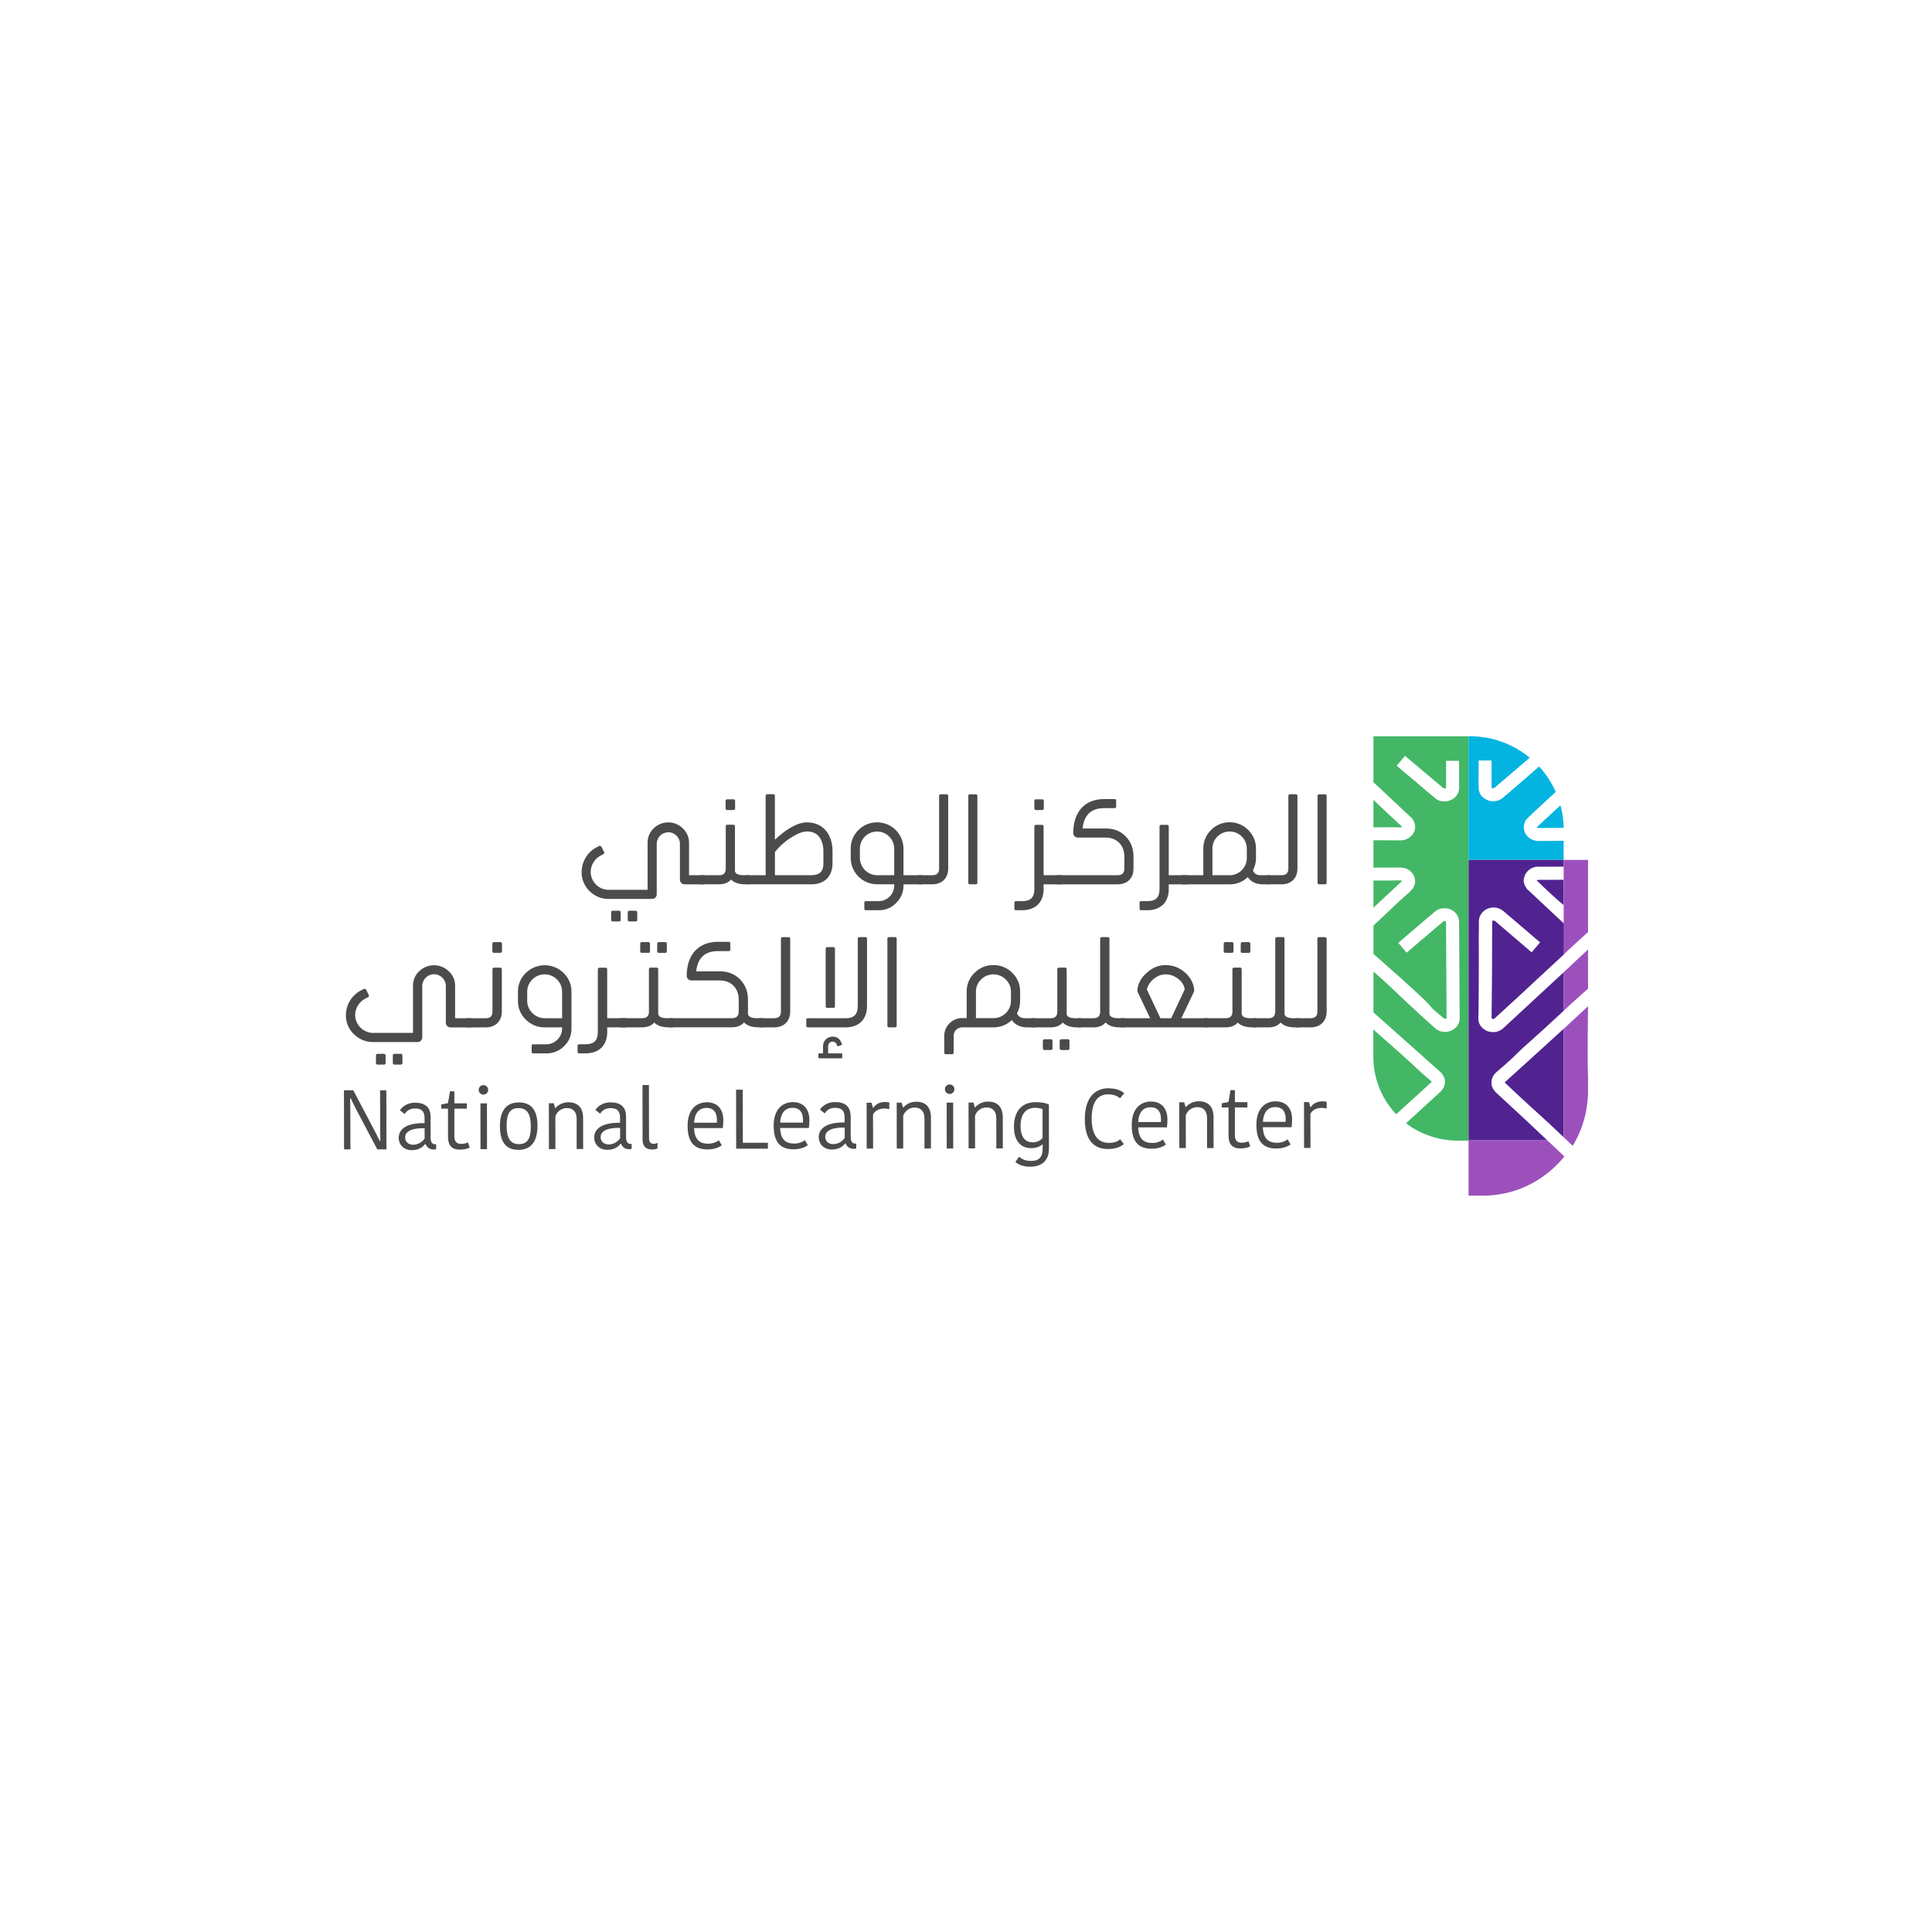 <?xml version="1.0" encoding="UTF-8"?>
<svg xmlns="http://www.w3.org/2000/svg" version="1.1" viewBox="0 0 621.29 621.29">
  <defs>
    <style>
      .cls-1 {
        fill: #02b4df;
      }

      .cls-2 {
        fill: none;
      }

      .cls-3 {
        fill: #43b766;
      }

      .cls-4 {
        fill: #9c50bc;
      }

      .cls-5 {
        fill: #4c4a4c;
      }

      .cls-6 {
        fill: #502390;
      }
    </style>
  </defs>
  <!-- Generator: Adobe Illustrator 28.7.1, SVG Export Plug-In . SVG Version: 1.2.0 Build 142)  -->
  <g>
    <g id="Layer_1">
      <g>
        <path class="cls-5" d="M195.69,286.14h12.56v-15.03c0-1.84.6-3.4,1.93-4.69,2.58-2.6,6.78-2.62,9.39-.04.01.01.03.03.04.04,1.29,1.22,2,2.92,1.97,4.69v10.35h5.05v2.93h-6.5c-.81-.01-1.47-.67-1.48-1.48v-11.79c-.15-2.06-1.93-3.61-3.99-3.46-1.86.13-3.33,1.61-3.47,3.46v16.51c-.02.81-.68,1.45-1.48,1.44h-14.08c-2.33,0-4.33-.84-6.06-2.52-1.65-1.61-2.57-3.83-2.53-6.13.01-3.33,1.86-6.39,4.81-7.94l.84-.44c.07-.03.15-.04.23-.04.2-.01.39.1.48.28l.84,1.68c.04.09.07.18.08.28,0,.19-.11.37-.28.44l-.84.44c-1.98,1.03-3.23,3.06-3.25,5.29.03,3.16,2.58,5.71,5.74,5.74ZM199.59,293.43v2.36c0,.36-.16.52-.52.52h-2.01c-.36,0-.52-.16-.52-.52v-2.36c0-.36.16-.56.52-.56h2.01c.37,0,.53.2.53.56ZM204.92,293.43v2.36c0,.36-.16.52-.52.52h-1.97c-.36,0-.56-.16-.56-.52v-2.36c-.03-.28.17-.53.44-.56.04,0,.08,0,.12,0h1.97c.37,0,.52.2.52.56h0Z"/>
        <path class="cls-5" d="M233.39,279.24v-13.47c-.03-.28.16-.53.44-.56.04,0,.08,0,.12,0h1.84c.28-.03.53.16.56.44,0,.04,0,.08,0,.12v14.03c-.04.36.08.73.32,1,.4.4,1.2.64,2.37.64h1.88v2.93h-1.36c-1.96,0-3.45-.52-4.41-1.48-.04-.04-.08-.04-.08-.08-.03.07-.07.14-.12.2-.92.93-2.17,1.36-3.74,1.36h-6.01v-2.92h6.1c1.44,0,2.09-.73,2.09-2.21ZM233.34,259.97v-2.37c0-.36.16-.56.52-.56h1.97c.28-.03.53.17.56.45,0,.04,0,.08,0,.11v2.37c0,.36-.2.52-.56.52h-1.97c-.35,0-.52-.16-.52-.52Z"/>
        <path class="cls-5" d="M260.9,284.37h-20.98v-2.92h6.3v-25.49c-.02-.3.21-.55.51-.56.03,0,.06,0,.09,0h1.85c.36,0,.52.2.52.56v14.07c3.97-3.69,7.42-5.57,10.31-5.57,5.21,0,8.22,3.89,8.22,9.26v3.85c0,4.25-2.57,6.81-6.82,6.81ZM264.79,277.56v-3.85c.03-1.29-.25-2.57-.8-3.74-.88-1.72-2.4-2.6-4.49-2.6-1.36,0-3.04.68-5.09,1.96-1.99,1.24-3.75,2.82-5.21,4.65v7.47h11.71c2.69,0,3.89-1.21,3.89-3.89Z"/>
        <path class="cls-5" d="M287.56,284.85v-.48h-5.49c-4.68,0-8.49-3.78-8.5-8.46v-3.01c-.03-2.25.87-4.41,2.49-5.97,1.58-1.62,3.75-2.51,6.02-2.48,4.67.02,8.45,3.79,8.46,8.46v8.54h6.06v2.93h-6.06v.48c0,2.12-.8,3.97-2.37,5.53-1.44,1.51-3.45,2.35-5.53,2.32h-4.17c-.26.03-.49-.15-.52-.41,0-.04,0-.08,0-.11v-1.88c-.03-.26.15-.49.41-.52.04,0,.08,0,.11,0h4.17c2.7-.06,4.88-2.23,4.93-4.93ZM282.07,281.45h5.49v-8.54c0-3.04-2.47-5.51-5.52-5.51s-5.52,2.47-5.52,5.51v3.01c.04,3.04,2.49,5.5,5.54,5.53Z"/>
        <path class="cls-5" d="M302,279.28v-23.29c0-.36.16-.56.52-.56h1.88c.36,0,.52.2.52.56v23.29c0,3.13-2.01,5.09-5.09,5.09h-4.65v-2.92h4.69c1.48-.04,2.13-.73,2.13-2.17Z"/>
        <path class="cls-5" d="M313.82,284.37h-1.92c-.36,0-.52-.16-.52-.52v-27.89c0-.36.16-.52.52-.52h1.92c.32,0,.48.16.48.52v27.89c0,.36-.15.52-.48.52Z"/>
        <path class="cls-5" d="M332.63,285.89v-20.08c0-.36.16-.56.52-.56h1.89c.28-.03.53.17.56.45,0,.04,0,.08,0,.11v15.65h6.13v2.93h-6.13v1.51c0,4.25-2.61,6.81-6.86,6.81h-2.01c-.36,0-.52-.16-.52-.52v-1.88c0-.36.16-.52.52-.52h2.01c2.69,0,3.89-1.2,3.89-3.89ZM332.63,259.97v-2.37c0-.36.16-.56.52-.56h1.96c.28-.03.53.17.56.44,0,.04,0,.08,0,.12v2.37c0,.36-.2.52-.56.52h-1.96c-.36,0-.52-.16-.52-.52Z"/>
        <path class="cls-5" d="M355.08,256.96h3.33c.36,0,.52.16.52.52v1.88c0,.36-.16.52-.52.52h-3.33c-4.17,0-6.5,2.2-6.94,6.54h7.5c2.57,0,4.7.84,6.38,2.57,1.68,1.73,2.49,3.89,2.49,6.49v3.81c0,3.13-1.96,5.09-5.1,5.09h-19.69v-2.93h19.65c1.48,0,2.2-.68,2.2-2.16v-3.81c0-3.61-2.37-6.13-5.94-6.13h-9.02c-.81,0-1.47-.64-1.48-1.44,0-6.58,3.49-10.95,9.95-10.95Z"/>
        <path class="cls-5" d="M372.88,285.89v-20.08c-.03-.28.17-.53.45-.56.04,0,.08,0,.11,0h1.85c.28-.03.53.17.56.45,0,.04,0,.07,0,.11v15.65h6.1v2.93h-6.1v1.51c0,4.25-2.61,6.81-6.86,6.81h-2.01c-.36,0-.52-.16-.52-.52v-1.88c0-.36.16-.52.52-.52h2.01c2.69,0,3.89-1.2,3.89-3.89Z"/>
        <path class="cls-5" d="M405.49,281.45h3.01v2.93h-2.45c-2.09,0-3.81-.84-4.81-2.32-1.55,1.52-3.65,2.35-5.82,2.32h-15.44v-2.93h6.98v-8.54c-.03-2.26.87-4.43,2.49-6.01,3.27-3.3,8.6-3.32,11.9-.05.02.02.04.04.05.05,1.62,1.58,2.52,3.75,2.5,6.01v3.01c0,1.37-.32,2.72-.96,3.93.26,1.08,1.23,1.61,2.55,1.61ZM389.89,272.92v8.54h5.53c3.05,0,5.53-2.48,5.53-5.53v-3.01c0-3.05-2.47-5.53-5.53-5.53-3.06,0-5.54,2.47-5.54,5.53h0s0,.01,0,.01Z"/>
        <path class="cls-5" d="M414.31,279.28v-23.29c0-.36.16-.56.52-.56h1.88c.36,0,.52.2.52.56v23.29c0,3.13-2.01,5.09-5.09,5.09h-4.65v-2.92h4.69c1.48-.04,2.13-.73,2.13-2.17Z"/>
        <path class="cls-5" d="M426.14,284.37h-1.92c-.36,0-.52-.16-.52-.52v-27.89c0-.36.16-.52.52-.52h1.92c.32,0,.48.16.48.52v27.89c0,.36-.16.52-.48.52Z"/>
        <path class="cls-5" d="M120.04,332.15h12.77v-15.08c-.05-1.78.66-3.49,1.96-4.7,2.65-2.62,6.93-2.62,9.58,0,1.31,1.21,2.04,2.92,2,4.7v10.38h5.14v2.94h-6.61c-.82,0-1.49-.67-1.51-1.49v-11.82c0-2.09-1.7-3.79-3.79-3.79s-3.79,1.7-3.79,3.79h0v16.57c-.02.81-.69,1.46-1.51,1.45h-14.32c-2.37,0-4.4-.85-6.16-2.53-1.68-1.6-2.61-3.83-2.57-6.15.03-3.36,1.92-6.43,4.91-7.96l.86-.44c.07-.03.15-.04.23-.04.21-.01.4.1.49.28l.86,1.69c.04.09.07.18.08.28,0,.19-.11.37-.29.44l-.86.44c-2,1.02-3.27,3.06-3.3,5.31,0,3.14,2.65,5.75,5.83,5.75ZM124,339.46v2.37c0,.36-.16.52-.53.52h-2.04c-.37,0-.53-.16-.53-.52v-2.37c0-.36.16-.56.53-.56h2.04c.37,0,.53.2.53.56h0ZM129.42,339.46v2.37c0,.36-.16.52-.53.52h-2c-.37,0-.57-.16-.57-.52v-2.37c-.03-.28.17-.53.45-.57.04,0,.08,0,.12,0h2c.37,0,.53.2.53.57h0Z"/>
        <path class="cls-5" d="M158.37,325.27v-13.54c-.03-.28.17-.53.45-.56.04,0,.08,0,.12,0h1.87c.28-.03.54.17.57.45,0,.04,0,.08,0,.12v13.54c0,3.14-2.08,5.11-5.22,5.11h-6.11v-2.94h6.2c1.47-.04,2.12-.69,2.12-2.17ZM161.43,303.52v2.37c0,.36-.2.52-.57.52h-2c-.37,0-.53-.16-.53-.52v-2.37c0-.36.16-.56.53-.56h2c.28-.03.54.17.57.45,0,.04,0,.08,0,.12h0Z"/>
        <path class="cls-5" d="M180.76,330.86v-.48h-5.59c-2.28.03-4.48-.87-6.08-2.49-1.64-1.56-2.56-3.73-2.53-5.99v-3.02c-.03-2.26.89-4.43,2.53-5.99,3.37-3.32,8.79-3.32,12.15,0,1.64,1.56,2.55,3.73,2.53,5.99v11.98c.02,2.1-.84,4.11-2.37,5.55-1.49,1.52-3.54,2.36-5.67,2.34h-4.24c-.37,0-.53-.16-.53-.52v-1.89c0-.36.16-.52.53-.52h4.24c2.69,0,5.01-2.3,5.01-4.95ZM175.17,327.44h5.59v-8.57c-.03-3.06-2.52-5.53-5.59-5.55-3.06,0-5.63,2.49-5.63,5.55v3.02c0,3.01,2.57,5.55,5.63,5.55h0Z"/>
        <path class="cls-5" d="M192.25,331.9v-20.15c-.03-.28.18-.53.46-.56.04,0,.08,0,.11,0h1.87c.28-.03.54.17.57.45,0,.04,0,.07,0,.11v15.68h6.2v2.94h-6.19v1.53c0,4.26-2.65,6.84-6.97,6.84h-2.04c-.37,0-.53-.16-.53-.52v-1.89c0-.36.16-.52.53-.52h2.04c2.73,0,3.95-1.21,3.95-3.9Z"/>
        <path class="cls-5" d="M208.68,325.23v-13.51c-.04-.27.16-.52.43-.56.03,0,.07,0,.1,0h1.92c.37,0,.53.2.53.56v14.07c-.02.37.11.74.37,1,.41.4,1.22.64,2.41.64h1.92v2.94h-1.39c-2,0-3.55-.53-4.53-1.49,0-.04-.04-.04-.04-.08l-.16.2c-.93.93-2.16,1.37-3.75,1.37h-7.01v-2.94h7.1c1.47,0,2.12-.76,2.12-2.21ZM205.88,305.89v-2.37c-.03-.28.17-.53.45-.56.04,0,.08,0,.12,0h2.04c.37,0,.53.2.53.56v2.37c0,.36-.16.52-.53.52h-2.04c-.38,0-.58-.16-.58-.52h0ZM211.34,305.89v-2.37c0-.36.16-.56.53-.56h2c.28-.03.54.17.57.45,0,.04,0,.08,0,.12v2.37c0,.36-.2.52-.57.52h-2c-.38,0-.54-.16-.54-.52h0Z"/>
        <path class="cls-5" d="M230.94,302.87h3.39c.26-.04.49.14.53.4,0,.04,0,.08,0,.13v1.89c0,.36-.16.56-.53.56h-3.39c-4.24,0-6.61,2.17-7.05,6.51h7.59c2.61,0,4.77.84,6.48,2.57,1.71,1.73,2.57,3.9,2.57,6.51v4.34c0,.48.12.8.37,1,.41.4,1.18.64,2.4.64h2.13v2.94h-1.64c-2,0-3.47-.53-4.44-1.49l-.08-.08c-.9,1.01-2.2,1.57-3.91,1.57h-20.03v-2.93h19.99c1.51,0,2.24-.68,2.24-2.21v-3.78c0-3.62-2.41-6.15-6.08-6.15h-9.14c-.82,0-1.5-.65-1.51-1.48,0,0,0,0,0-.01,0-6.59,3.59-10.94,10.11-10.94Z"/>
        <path class="cls-5" d="M251.13,325.27v-23.35c0-.36.16-.56.53-.56h1.92c.37,0,.53.2.53.56v23.35c0,3.14-2.04,5.11-5.18,5.11h-4.73v-2.94h4.77c1.51-.04,2.16-.72,2.16-2.17Z"/>
        <path class="cls-5" d="M275.84,323.54v-21.63c0-.36.16-.56.53-.56h1.91c.37,0,.53.2.53.56v21.63c0,4.3-2.61,6.84-6.93,6.84h-12.07c-.37,0-.53-.2-.53-.56v-1.85c0-.36.16-.52.53-.52h12.07c2.73,0,3.95-1.21,3.95-3.9ZM266.3,336.37v2.37h4.16c.25,0,.41.12.41.36v.84c.01.21-.15.39-.36.4-.02,0-.03,0-.05,0h-6.93c-.23,0-.37-.16-.37-.4v-.84c-.03-.17.1-.34.27-.36.03,0,.06,0,.1,0h1.14v-2.37c.02-1.67,1.39-3.02,3.06-3.02,1.34,0,2.28.64,2.8,1.85l.2.4s.05.1.04.16c0,.16-.12.23-.29.32l-.78.32c-.06.03-.13.04-.2.04-.16,0-.23-.08-.32-.23l-.12-.36c-.21-.55-.75-.91-1.34-.89-.77,0-1.4.63-1.42,1.4h0ZM265.52,323.58v-18.45c0-.36.16-.56.53-.56h1.92c.37,0,.53.2.53.56v18.45c0,.36-.16.52-.53.52h-1.92c-.37,0-.53-.15-.53-.52h0Z"/>
        <path class="cls-5" d="M287.86,330.38h-1.96c-.37,0-.53-.16-.53-.53v-27.98c0-.36.16-.52.53-.52h1.96c.33,0,.49.16.49.52v27.98c0,.36-.16.53-.49.53Z"/>
        <path class="cls-5" d="M329.7,327.44h3.22v2.94h-2.65c-2.16,0-3.88-.85-4.89-2.34-1.59,1.52-3.71,2.36-5.92,2.34h-10.07c-1.49,0-2.71,1.19-2.72,2.68v5.43c0,.36-.2.52-.57.52h-1.92c-.37,0-.53-.16-.53-.52v-5.43c0-3.09,2.61-5.67,5.75-5.67h1.47v-8.56c-.03-2.26.89-4.43,2.53-5.99,1.6-1.62,3.8-2.52,6.08-2.49,2.27-.03,4.45.87,6.04,2.49,1.64,1.56,2.56,3.73,2.53,5.99v3.06c0,1.37-.33,2.73-.98,3.94.28,1.05,1.34,1.61,2.64,1.61ZM313.84,318.84v8.57h5.63c3.08.03,5.6-2.43,5.63-5.51h0v-3.06c0-3.01-2.57-5.51-5.63-5.51s-5.63,2.49-5.63,5.51Z"/>
        <path class="cls-5" d="M340.01,325.23v-13.51c-.03-.28.17-.53.45-.56.04,0,.08,0,.12,0h1.87c.28-.03.54.17.57.45,0,.04,0,.08,0,.12v14.07c-.04.37.08.73.33,1,.41.4,1.22.64,2.41.64h1.92v2.94h-1.39c-2,0-3.51-.53-4.49-1.49-.04-.04-.08-.04-.08-.08-.03.07-.07.14-.12.2-.93.93-2.2,1.37-3.8,1.37h-6.11v-2.94h6.2c1.47,0,2.12-.72,2.12-2.21ZM338.46,334.76v2.34c0,.36-.17.56-.53.56h-2.04c-.37,0-.53-.2-.53-.56v-2.34c0-.36.17-.56.53-.56h2.04c.37,0,.53.2.53.56ZM343.92,334.76v2.34c.03.28-.17.53-.45.56-.04,0-.08,0-.12,0h-2c-.28.03-.54-.17-.57-.45,0-.04,0-.08,0-.12v-2.34c-.03-.28.17-.53.45-.56.04,0,.08,0,.12,0h2.01c.28-.03.53.17.57.45,0,.04,0,.07,0,.11h0Z"/>
        <path class="cls-5" d="M353.79,325.23v-23.32c0-.36.16-.56.53-.56h1.92c.37,0,.53.2.53.56v23.89c0,.48.12.8.37,1,.41.4,1.22.64,2.41.64h2.08v2.94h-1.59c-2.08,0-3.51-.56-4.53-1.57-.04.07-.1.14-.16.2-.9.93-2.16,1.37-3.74,1.37h-4.94v-2.94h4.98c1.46,0,2.15-.72,2.15-2.21Z"/>
        <path class="cls-5" d="M388.34,330.38h-27.94v-2.94h9.46l-4-8.41c-.08-.2-.12-.42-.12-.64v-.2c.29-2.01,1.26-3.78,2.98-5.31,1.83-1.69,3.87-2.53,6.16-2.53,2.28,0,4.47.85,6.16,2.37,1.79,1.57,2.77,3.42,2.98,5.55v.16c0,.21-.04.41-.12.6l-4,8.41h8.44v2.94ZM370.92,314.85c-1.1.97-1.83,2.1-2.12,3.34l4.36,9.25h3.47l4.36-9.28c-.21-1.32-.9-2.45-2.12-3.38-1.12-.94-2.54-1.45-4-1.45-1.42,0-2.73.52-3.95,1.52Z"/>
        <path class="cls-5" d="M396.32,325.23v-13.51c-.04-.27.16-.52.43-.56.03,0,.06,0,.1,0h1.92c.37,0,.53.2.53.56v14.07c-.02.37.11.74.37,1,.41.4,1.22.64,2.41.64h1.92v2.94h-1.39c-2,0-3.55-.53-4.53-1.49,0-.04-.04-.04-.04-.08l-.16.2c-.93.93-2.16,1.37-3.74,1.37h-7.01v-2.94h7.1c1.45,0,2.11-.76,2.11-2.21ZM393.52,305.89v-2.37c-.03-.28.18-.53.46-.56.04,0,.07,0,.11,0h2.04c.37,0,.53.2.53.56v2.37c0,.36-.16.52-.53.52h-2.05c-.37,0-.57-.16-.57-.52h.01ZM398.99,305.89v-2.37c0-.36.16-.56.53-.56h2c.28-.03.54.17.57.45,0,.04,0,.08,0,.12v2.37c0,.36-.2.52-.57.52h-2c-.38,0-.54-.16-.54-.52h.01Z"/>
        <path class="cls-5" d="M410.1,325.23v-23.32c0-.36.16-.56.53-.56h1.91c.37,0,.53.2.53.56v23.89c0,.48.12.8.37,1,.41.4,1.22.64,2.4.64h2.08v2.94h-1.59c-2.08,0-3.51-.56-4.53-1.57-.04.07-.1.14-.16.2-.9.93-2.16,1.37-3.74,1.37h-4.95v-2.94h4.98c1.47,0,2.16-.72,2.16-2.21Z"/>
        <path class="cls-5" d="M423.64,325.27v-23.35c0-.36.16-.56.53-.56h1.92c.37,0,.53.2.53.56v23.35c0,3.14-2.04,5.11-5.18,5.11h-4.73v-2.94h4.77c1.51-.04,2.16-.72,2.16-2.17Z"/>
        <path class="cls-5" d="M112.57,353.19c.05.41.09,4.36.09,5.04l.03,11.38h-2.05l-.03-18.99h3l6.34,12.02c.19.38,2.01,3.87,2.17,4.28h.19c-.05-.57-.06-4.67-.06-5.09l-.02-11.21h2.01l.03,18.99h-2.94l-6.39-12.1c-.19-.38-1.99-3.84-2.15-4.3h-.21Z"/>
        <path class="cls-5" d="M138.46,359.09v6.66c0,1.33.41,2.22,1.42,2.22h.38v1.54c-.23.11-.49.17-.75.16-1.45,0-2.3-.78-2.65-1.78h-.11c-.7.81-1.87,1.98-4.33,1.98-2.7,0-4.21-1.91-4.21-3.92,0-3.25,3.15-4.86,8.32-4.78v-1.6c0-2.41-1.16-3.11-3.08-3.11-1.93,0-2.89,1.09-3.32,1.79l-1.53-1.22c.51-.7,1.87-2.41,4.89-2.42,3.11,0,4.96,1.37,4.96,4.46ZM136.54,362.82c-3.51-.13-6.26.74-6.26,2.96,0,1.3.93,2.36,2.63,2.35,1.47-.03,2.83-.79,3.64-2.01v-3.3Z"/>
        <path class="cls-5" d="M144.07,365.63v-9.11h-2.18v-1.36l2.17-.41.65-3.81h1.4v3.87h4.02v1.71h-4.02v8.99c.01,1.65.85,2.34,2.13,2.34,1.17,0,1.85-.27,2.22-.52l.59,1.68c-.56.33-1.53.68-3.27.68-2.39,0-3.7-1.28-3.71-4.07Z"/>
        <path class="cls-5" d="M155.4,348.95c.85-.03,1.56.63,1.59,1.47.03.85-.63,1.56-1.47,1.59-.04,0-.08,0-.12,0-.85-.03-1.51-.75-1.47-1.59.03-.8.67-1.44,1.47-1.47ZM154.5,354.81h2.09l.02,14.74h-2.09l-.02-14.74Z"/>
        <path class="cls-5" d="M160.77,362.19c0-4.55,1.67-7.67,6.09-7.67,4.42,0,5.98,3.02,5.98,7.52,0,4.55-1.7,7.73-6.12,7.73-4.42,0-5.95-3.05-5.95-7.58ZM166.88,367.93c2.8,0,3.83-1.87,3.82-5.72,0-3.95-1.18-5.88-4-5.87-2.76,0-3.8,1.87-3.79,5.69.02,3.96,1.19,5.9,3.97,5.9Z"/>
        <path class="cls-5" d="M187.53,369.49h-2.09v-9.67c-.01-2.25-1.12-3.5-3.15-3.49-1.67,0-3.16,1.07-3.7,2.65l.02,10.54h-2.09l-.02-14.74h1.58l.43,1.54h.11c1.05-1.19,2.56-1.86,4.15-1.85,2.92,0,4.66,1.59,4.74,4.87l.02,10.14Z"/>
        <path class="cls-5" d="M201.33,358.98v6.66c0,1.33.4,2.22,1.42,2.22h.38v1.54c-.23.11-.49.17-.75.16-1.45,0-2.3-.78-2.65-1.78h-.11c-.7.82-1.87,1.98-4.33,1.98-2.7,0-4.21-1.92-4.21-3.92,0-3.25,3.15-4.86,8.32-4.78v-1.6c0-2.41-1.17-3.11-3.09-3.11-1.92,0-2.89,1.09-3.32,1.79l-1.53-1.22c.51-.7,1.87-2.41,4.9-2.42,3.1,0,4.95,1.38,4.95,4.46ZM199.41,362.72c-3.51-.13-6.26.74-6.26,2.96,0,1.3.93,2.35,2.63,2.35,1.47-.03,2.83-.78,3.64-2.01v-3.3Z"/>
        <path class="cls-5" d="M208.68,348.9l.03,17.06c0,1.3.43,1.87,1.53,1.87.42,0,.83-.11,1.2-.3v1.79c-.58.23-1.2.34-1.82.33-2.01,0-2.97-1.19-2.98-3.11l-.03-17.63h2.06Z"/>
        <path class="cls-5" d="M232.11,368.29c-.96.73-2.49,1.33-4.58,1.34-4.15,0-6.4-2.13-6.41-7.63,0-5.34,2.93-7.53,6.17-7.54,3.45,0,5.3,2.27,5.31,5.76,0,.85-.06,1.7-.16,2.55h-9.26c.19,3.64,1.69,5.02,4.61,5.02,1.45,0,2.76-.57,3.37-1.11l.94,1.62ZM223.21,361.05h7.31c.03-.31.03-.69.03-.85,0-2.52-1.08-3.93-3.43-3.92-1.91,0-3.73,1.22-3.91,4.77h0Z"/>
        <path class="cls-5" d="M238.85,350.43l.03,17.06h8.06s0,1.91,0,1.91h-10.2s-.03-18.97-.03-18.97h2.15Z"/>
        <path class="cls-5" d="M259.79,368.25c-.96.73-2.49,1.33-4.58,1.34-4.15,0-6.4-2.13-6.41-7.63,0-5.34,2.93-7.53,6.17-7.54,3.45,0,5.3,2.27,5.31,5.76,0,.85-.06,1.7-.16,2.55h-9.26c.19,3.64,1.69,5.02,4.61,5.02,1.45,0,2.76-.57,3.37-1.11l.94,1.62ZM250.89,361.01h7.31c.03-.3.03-.68.03-.84,0-2.52-1.08-3.93-3.43-3.92-1.9-.01-3.72,1.21-3.9,4.75h0Z"/>
        <path class="cls-5" d="M273.56,358.88v6.66c0,1.33.41,2.22,1.42,2.22h.37v1.54c-.23.11-.49.17-.75.16-1.45,0-2.3-.78-2.66-1.78h-.11c-.7.81-1.87,1.98-4.33,1.98-2.7,0-4.21-1.92-4.21-3.92,0-3.25,3.15-4.86,8.32-4.78v-1.6c0-2.41-1.17-3.11-3.09-3.11s-2.88,1.09-3.31,1.79l-1.53-1.22c.51-.7,1.87-2.41,4.89-2.42,3.11,0,4.95,1.38,4.96,4.47ZM271.64,362.62c-3.51-.13-6.26.74-6.26,2.96,0,1.3.93,2.35,2.62,2.35,1.47-.03,2.83-.78,3.64-2.01v-3.3Z"/>
        <path class="cls-5" d="M285.98,356.69c-.53-.15-1.08-.22-1.64-.21-1.42,0-2.89.57-3.59,1.9l.02,10.98h-2.06l-.02-14.74h1.58l.46,1.63h.11c.64-1.06,1.98-1.87,3.66-1.87.49-.01.99.03,1.47.13v2.17Z"/>
        <path class="cls-5" d="M299.38,369.33h-2.09v-9.67c-.01-2.25-1.12-3.49-3.15-3.49-1.66,0-3.14,1.06-3.69,2.63v10.54s-2.07,0-2.07,0l-.02-14.74h1.58l.43,1.54h.11c1.05-1.18,2.56-1.86,4.15-1.85,2.92,0,4.66,1.59,4.74,4.87v10.16Z"/>
        <path class="cls-5" d="M305.33,348.73c.85-.03,1.56.63,1.59,1.47.03.85-.63,1.56-1.47,1.59-.04,0-.08,0-.12,0-.85-.03-1.51-.75-1.47-1.59.03-.8.67-1.44,1.47-1.47ZM304.43,354.58h2.09l.02,14.74h-2.09l-.02-14.74Z"/>
        <path class="cls-5" d="M322.49,369.29h-2.09l-.02-9.67c0-2.25-1.1-3.5-3.14-3.49-1.66,0-3.14,1.06-3.69,2.63l.02,10.54h-2.09l-.02-14.74h1.58l.43,1.54h.11c1.05-1.18,2.56-1.86,4.15-1.85,2.92,0,4.66,1.59,4.74,4.87l.02,10.16Z"/>
        <path class="cls-5" d="M337.32,369.38c0,3.87-2.34,5.8-5.99,5.81-2.76,0-4.21-.97-4.79-1.56l1.2-1.68c.72.73,1.87,1.38,3.83,1.38,2.65,0,3.72-1.31,3.72-3.93v-1.35h-.11c-.45.41-1.69,1.17-3.56,1.17-3,0-5.54-1.89-5.55-6.9,0-4.71,2.26-7.89,7.08-7.89,1.85,0,3.27.32,4.15.75l.02,14.22ZM332.86,356.25c-2.8,0-4.67,1.87-4.67,5.78,0,4.23,1.94,5.33,4,5.33,1.15,0,2.38-.52,3.08-1.44v-9.26c-.78-.28-1.59-.42-2.4-.4h0Z"/>
        <path class="cls-5" d="M356.54,349.98c2.87,0,4.37,1.03,4.98,1.56l-1.34,1.65c-.8-.67-1.9-1.27-3.86-1.27-3.27,0-5.27,2.42-5.26,7.78,0,5.14,1.91,7.83,5.5,7.82,1.9,0,3-.52,3.66-1.17l1.17,1.54c-.83.81-2.46,1.6-5.14,1.61-5.17,0-7.39-3.75-7.4-9.61,0-6.23,2.69-9.92,7.68-9.93Z"/>
        <path class="cls-5" d="M374.92,368.07c-.96.73-2.49,1.33-4.57,1.33-4.15,0-6.4-2.13-6.41-7.63,0-5.34,2.93-7.54,6.17-7.54,3.45,0,5.3,2.27,5.31,5.76,0,.85-.06,1.7-.16,2.55h-9.26c.19,3.65,1.7,5.02,4.61,5.02,1.45,0,2.76-.57,3.37-1.12l.94,1.63ZM366.02,360.83h7.31c.03-.3.03-.68.03-.84,0-2.52-1.08-3.93-3.43-3.92-1.91-.02-3.73,1.21-3.91,4.75h0Z"/>
        <path class="cls-5" d="M390.25,369.19h-2.09v-9.67c-.01-2.25-1.12-3.49-3.15-3.49-1.66,0-3.14,1.06-3.69,2.63l.02,10.54h-2.09l-.02-14.74h1.58l.43,1.54h.11c1.05-1.18,2.56-1.86,4.15-1.85,2.92,0,4.66,1.59,4.74,4.87l.02,10.16Z"/>
        <path class="cls-5" d="M395.07,365.25v-9.11h-2.18v-1.35l2.17-.41.64-3.82h1.42v3.87h4.02v1.71h-4.02v8.99c0,1.65.83,2.34,2.12,2.34,1.17,0,1.85-.27,2.22-.52l.59,1.68c-.56.33-1.52.68-3.27.68-2.38,0-3.7-1.27-3.7-4.06Z"/>
        <path class="cls-5" d="M415.02,368.01c-.96.73-2.49,1.33-4.58,1.33-4.15,0-6.4-2.13-6.41-7.63,0-5.34,2.93-7.54,6.17-7.54,3.45,0,5.3,2.27,5.31,5.76,0,.85-.06,1.7-.16,2.55h-9.26c.19,3.65,1.7,5.02,4.61,5.02,1.44,0,2.76-.57,3.37-1.12l.95,1.63ZM406.12,360.77h7.31c.03-.3.03-.68.03-.84,0-2.52-1.08-3.93-3.43-3.92-1.9-.02-3.72,1.21-3.9,4.75h0Z"/>
        <path class="cls-5" d="M426.62,356.48c-.53-.15-1.08-.22-1.64-.21-1.42,0-2.89.57-3.58,1.9l.02,10.98h-2.06l-.02-14.74h1.58l.47,1.63h.11c.64-1.06,1.98-1.87,3.66-1.87.49-.01.99.03,1.47.13v2.17Z"/>
        <path class="cls-3" d="M450.21,266.08c.07,0,.13,0,.2,0,.12,0,.24-.02.34-.08.05-.04.09-.09.12-.15l-.4-.37c-2.96-2.73-5.9-5.48-8.8-8.23v8.78l3.13.02c1.8.02,3.61-.08,5.42.04Z"/>
        <path class="cls-3" d="M450.76,283.43s.09-.03.1-.09-.07-.12-.11-.14c-.05-.03-.11-.05-.17-.06-.19-.03-.39-.04-.58-.03-.29.04-3.42.06-8.33.05v8.73l9.09-8.47Z"/>
        <path class="cls-3" d="M472.26,236.77h-3.21v.05h0v-.05h-27.38s.02,0,0,0,.02.03,0,.06,0,.04,0,.06v14.64l2.16,2.03c3.23,3.04,6.45,6.06,9.68,9.07.21.15.4.32.57.52.18.22.33.46.45.71.16.29.29.6.39.92.4,1.38.04,2.87-.95,3.91-.88.96-2.12,1.52-3.42,1.55l-8.88-.03v8.8l4.7-.02,3.97-.02c.08,0,.19,0,.33.02.29.02.58.07.87.13.4.09.79.23,1.15.42.98.51,1.73,1.37,2.12,2.4.25.65.32,1.36.21,2.05-.12.68-.39,1.32-.81,1.87-.15.19-.3.36-.47.53-.45.48-.93.92-1.44,1.34-.59.48-3.32,2.96-10.62,9.91.06.04-.06.08,0,.12-.08-.05.02-.11,0-.12v9.13c13.21,11.57,17.37,15.59,18.36,16.85,1.14,1.45,2.77,2.45,4.09,3.74.1.09.21.17.34.21.19.08.4.07.58-.03.06-.04.11-.1.14-.16-.1-18.4-.16-30.29-.18-30.48,0-.1-.01-.2-.01-.3,0-.16.02-.17,0-.21-.06-.16-.36-.23-.59-.19-.12.02-.23.08-.32.16-5.26,4.46-7.29,6.19-8.06,6.85l-1.58,1.36-1.35,1.15-.75.64c-.9-1.05-1.8-2.1-2.7-3.15.36-.3.87-.77,1.53-1.32,1.52-1.29,2.15-1.83,4.67-3.98,2.25-1.93,3.63-3.1,4.07-3.47l1.7-1.44c.17-.12.34-.24.52-.34.56-.31,1.17-.5,1.8-.57.44-.05.88-.04,1.31.03.73.09,1.42.35,2.03.76.12.09.26.21.26.21.23.19.42.36.5.45.34.35.61.75.81,1.2.19.45.3.92.34,1.4.03.28.04.57.02.85.02,2.27.04,4.12.04,5.37,0,1.01,0,1.62.02,4.06,0,2.03.02,3.58.02,4.48,0,1.09.02,2.21.03,4.74,0,.17.02,3.2.03,5.11,0,1.53.03,3.78.05,6.56,0,.18,0,.35-.01.53-.09.82-.41,1.6-.92,2.25-.14.17-.28.32-.44.47-.55.49-1.19.85-1.9,1.07-.89.27-1.83.28-2.73.05-.75-.22-1.45-.6-2.02-1.13-5.35-4.7-13.76-12.74-13.76-12.74-1.64-1.56-3.34-3.09-3.34-3.09-1.08-.97-1.98-1.76-2.59-2.28v13.14l21.51,19.15c.25.24.48.5.68.78.21.29.38.6.51.93.26.62.35,1.3.27,1.98-.1.73-.39,1.41-.85,1.99-.26.36-.56.68-.91.96-2.3,2.12-4.62,4.24-6.95,6.37-1.27,1.16-2.54,2.31-3.8,3.46.45.36,1.08.83,1.85,1.33,1.37.86,2.81,1.6,4.31,2.2,1.87.77,3.81,1.34,5.8,1.69,1.36.22,2.73.35,4.1.37h4.05v-129.96ZM469.22,245.99v7.46c0,.11,0,.23-.03.39-.02.15-.04.29-.07.43-.07.3-.17.59-.3.86-.09.18-.19.36-.3.52-.22.34-.5.65-.81.91-.16.13-.33.26-.5.37-.13.08-.23.14-.29.17s-.23.13-.47.23c-.27.11-.55.2-.84.27-.39.09-.8.13-1.2.12-.74,0-1.47-.17-2.13-.51-.34-.18-.66-.42-.93-.69-.41-.33-1.02-.82-1.77-1.45-.83-.7-1.42-1.21-1.66-1.42-1.4-1.22-4.49-3.78-4.49-3.78-1.03-.85-2.45-2.06-4.28-3.63.18-.23.32-.4.41-.5.83-1.01,1.26-1.44,2.08-2.46l.18-.22,12.29,10.36c.07.06.15.11.23.13.12.03.25.03.37-.01.11-.02.2-.07.27-.15.04-.06.05-.12.05-.19v-8.55h4.17v.58c.02.39.01.67.01.77h-.01Z"/>
        <path class="cls-3" d="M458.1,350.03l.66-.6,1.07-.99.23-.22.09-.08s.21-.18.23-.23c0-.01.02-.03.03-.04,0,0,.01-.01.02-.02,0,0,0-.02-.04-.04-.3-.25-.76-.64-1.32-1.13-2.68-2.32-4.59-4.14-5.06-4.59-1.6-1.51-4.93-4.47-12.37-11.02v9.31c.03,1.49.18,2.97.45,4.44.83,4.45,2.78,8.61,5.66,12.1.47.56.88,1.03,1.23,1.4,4.52-4.12,7.82-7.12,8.33-7.59l.77-.69Z"/>
        <path class="cls-1" d="M496.75,270.43h-2.36c-.78-.06-1.54-.3-2.21-.7-.44-.27-.84-.61-1.17-1.01-.4-.48-.69-1.04-.85-1.63-.15-.58-.18-1.19-.07-1.79.1-.56.31-1.1.62-1.58.13-.19.27-.37.43-.53.93-.97,8.65-8.08,9.16-8.53-1.16-2.62-2.69-5.05-4.54-7.24-.33-.39-.61-.7-.83-.93-2.59,2.29-5.23,4.58-7.9,6.87-1.23,1.05-2.46,2.1-3.69,3.14-.18.16-.37.31-.57.44-.5.32-1.06.53-1.65.63-.56.12-1.13.14-1.7.05-.86-.15-1.66-.52-2.34-1.07-.17-.12-.32-.25-.47-.39-.44-.47-.76-1.03-.93-1.65-.08-.23-.14-.46-.18-.7-.01-.88-.02-1.77-.03-2.67-.01-2.22,0-4.42.03-6.59h4.16v8.62s-.01.08,0,.11c.07.19.43.23.64.19.08-.01.16-.04.23-.09.05-.03.09-.06.13-.1.11-.11,4.44-3.8,11.26-9.62-.32-.27-.77-.63-1.33-1.04-4.4-3.24-9.6-5.22-15.04-5.73l-.73-.06c-.16,0-.59-.04-1.17-.06-.41-.01-.83-.02-1.4-.01v39.76h30.59v-6.15c-1.06.02-2.01.03-2.86.04-.47,0-1.91.02-3.23.02Z"/>
        <path class="cls-1" d="M494.25,266.01s-.02.07-.02.1c.02.06.09.1.14.12.12.05.24.06.36.04l8.12-.05c-.02-1.09-.1-2.06-.2-2.9-.12-1.02-.27-1.87-.4-2.48-.14-.72-.3-1.35-.44-1.87-2.92,2.68-7.49,6.91-7.56,7.03Z"/>
        <path class="cls-6" d="M491.79,340.9l-3.66,3.31c-1.67,1.51-3.11,2.82-4.28,3.87.64.61,1.58,1.5,2.73,2.58l1.7,1.59c3.04,2.82,5.28,4.84,6.21,5.68,2.02,1.83,4.79,4.36,8.36,7.78v-34.89l-5.5,5.02c-2.03,1.85-3.63,3.31-5.56,5.05Z"/>
        <path class="cls-6" d="M497.53,282.94h-.81c-.75-.04-1.51-.03-2.26.03h-.03c-.09.02-.23.06-.25.12-.01.07.03.08.04.1.03.03.06.06.1.09l.6.56c1.84,1.79,3.76,3.59,5.78,5.4.73.65,1.4,1.22,2.14,1.84v-8.17s-4.51.04-5.31.03Z"/>
        <path class="cls-6" d="M502.85,278.77v-2.24h-30.59v90.18h25.31c-2.98-2.8-5.97-5.65-8.98-8.44-1.02-.93-2.04-1.88-3.06-2.83-.08-.07-.7-.64-1.55-1.43-.9-.83-1.64-1.51-2.15-1.98-.19-.2-.36-.35-.47-.45-.23-.21-.32-.26-.47-.43-.14-.14-.28-.3-.4-.47-.27-.35-.49-.75-.64-1.17-.23-.64-.3-1.33-.19-2.01.13-.78.46-1.51.97-2.12.13-.16.28-.31.43-.45,2.13-1.89,4.4-3.75,6.39-5.75.36-.35.66-.65.93-.92,1.73-1.7,2.19-1.96,6.82-6.18,3.01-2.74,5.84-5.37,6.65-6.11l1.02-.96v-12.37l-14.13,13.08-2.52,2.34c-.85.79-1.35,1.19-2,1.85-.06.06-.31.32-.67.63-.31.28-.64.53-1,.74-.74.43-1.58.65-2.44.63-.13,0-.26,0-.39-.02-.54-.04-1.06-.17-1.56-.37-.13-.06-.28-.14-.28-.14-.28-.14-.54-.3-.79-.49-.35-.26-.66-.58-.91-.93-.44-.6-.71-1.31-.78-2.05-.02-.25-.02-.5,0-.76.14-1.7.2-22.06.14-25.92-.02-1.53.1-3.06.03-4.59-.04-.69.08-1.39.35-2.03.2-.47.48-.9.83-1.27,1.11-1.15,2.7-1.69,4.28-1.45.17.03.34.06.51.1.91.23,1.53.7,2.14,1.17.15.11.42.37.95.83.34.29.6.5.7.59.59.49,1.17.99,1.72,1.46l.33.28c1,.86,3.88,3.32,7.88,6.74h0c-.43.51-.86,1.02-1.3,1.53-.48.56-.95,1.11-1.43,1.66h0s-5.46-4.68-5.46-4.68l-6.33-5.41c-.11-.07-.25-.12-.38-.13-.13,0-.27.03-.38.09-.05.03-.1.06-.14.1.02,10.05-.04,20.13-.17,30.24,0,.22-.01.79-.01,1.01.06.07.13.12.21.15.07.03.15.04.23.04h.08c.11,0,.23-.02.33-.07.13-.06.24-.15.32-.27,3.21-2.91,5.79-5.29,7.53-6.89l.23-.21c3.11-2.89,3.45-3.23,6.89-6.42,2.73-2.53,3.57-3.3,6.31-5.84.47-.43.84-.78,1.17-1.09v-9.85l-6.13-5.73-5.72-5.34c-.19-.25-.37-.51-.52-.78-.24-.39-.42-.82-.53-1.27-.1-.52-.09-1.05.04-1.56.15-.7.46-1.36.9-1.92.69-.84,1.65-1.42,2.72-1.63.15-.03.27-.05.35-.06l8.88-.03h-.08Z"/>
        <line class="cls-2" x1="505.74" y1="368.48" x2="502.85" y2="365.72"/>
        <line class="cls-2" x1="503.08" y1="371.9" x2="497.56" y2="366.71"/>
        <path class="cls-4" d="M502.85,365.72v-34.88c2.28-2.1,4.91-4.55,7.83-7.24v.32c-.19,13.71-.13,19.85,0,22.65v5.11c0,.14-.02.29-.02.44-.07,1.7-.27,3.4-.58,5.07-.76,3.99-2.22,7.81-4.34,11.28l-2.89-2.75Z"/>
        <path class="cls-4" d="M502.85,276.53v30.4c.9-.93,6.58-6.07,7.83-7.2v-23.2h-7.83Z"/>
        <path class="cls-4" d="M503.08,371.9c-1.69,2.09-3.63,3.97-5.76,5.6-2.08,1.62-4.35,2.99-6.76,4.08-1.7.76-3.47,1.38-5.27,1.84-1.55.4-3.14.7-4.73.87-2.27.25-4.15.23-6.36.21-.92,0-1.44-.03-1.94-.06v-17.75h25.3l5.52,5.2Z"/>
        <path class="cls-4" d="M502.85,312.66v12.36c1.55-1.44,3.02-2.8,5.07-4.64,1.17-1.05,2.12-1.9,2.76-2.46v-12.59c-2.92,2.71-5.52,5.18-7.83,7.33Z"/>
      </g>
    </g>
  </g>
</svg>